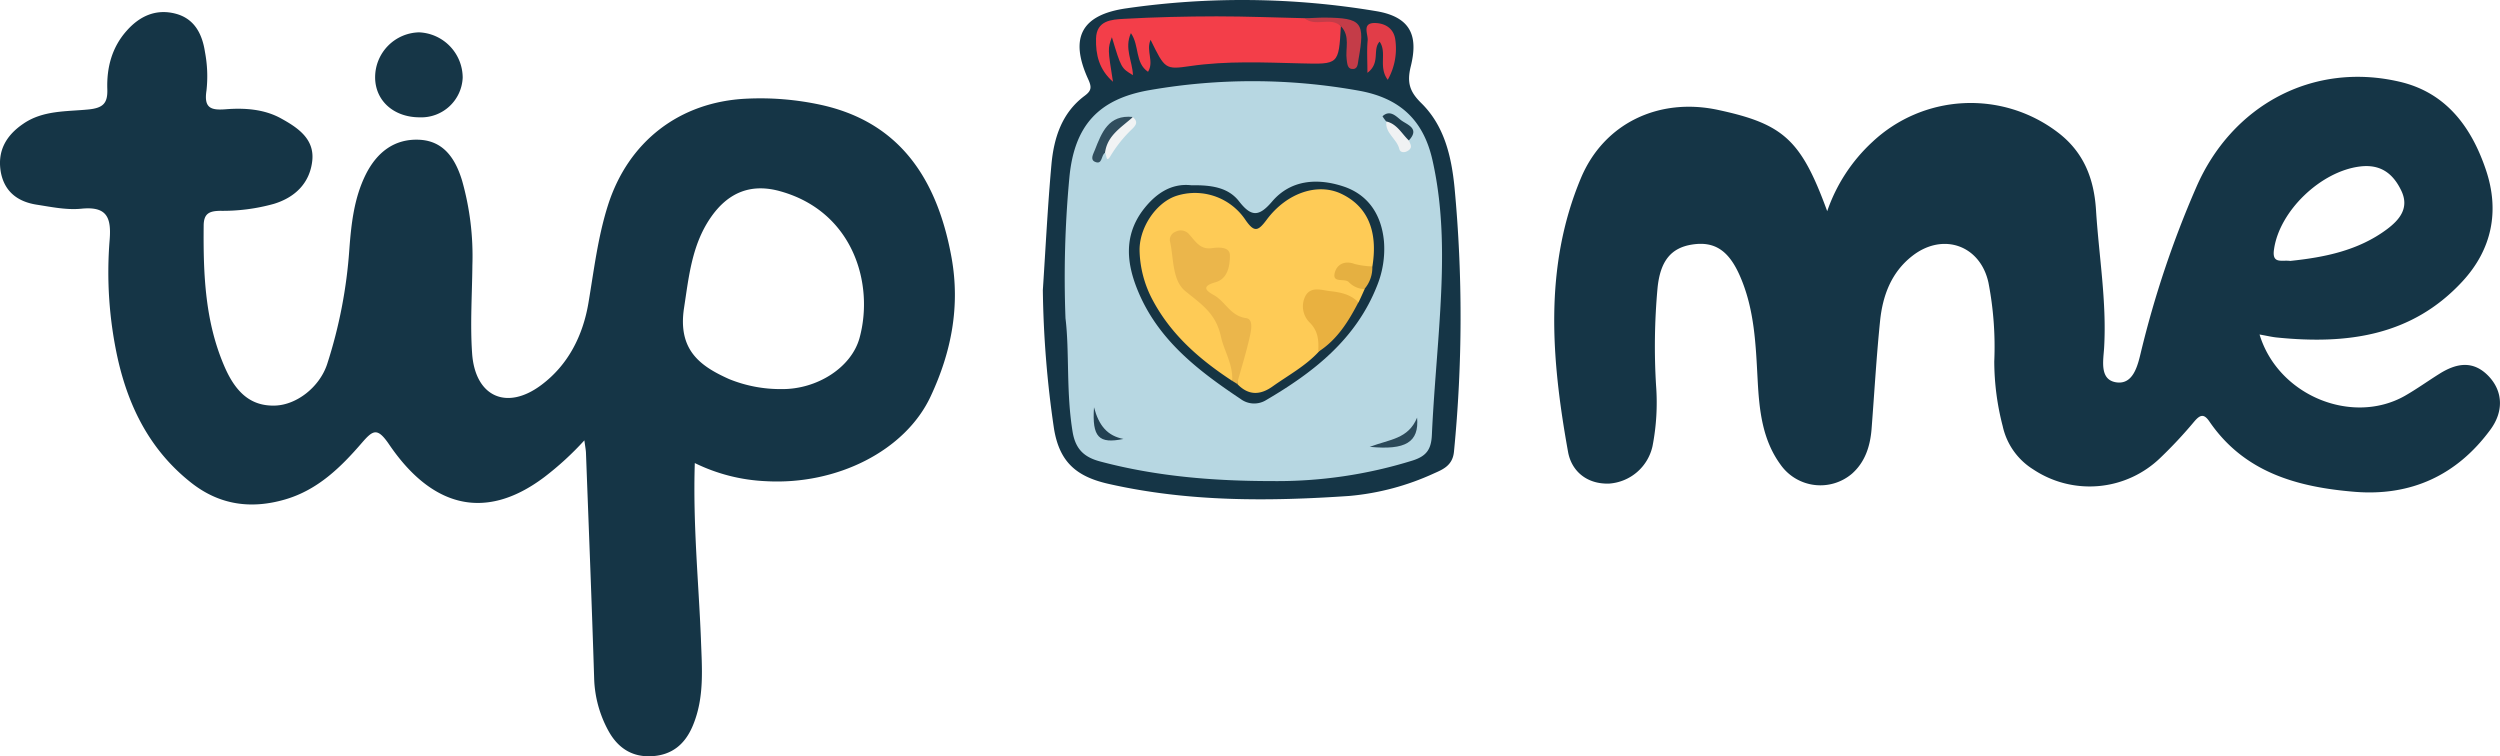 <svg xmlns="http://www.w3.org/2000/svg" viewBox="0 0 551.88 166.96"><defs><style>.cls-1{fill:#153546;}.cls-2{fill:#163647;}.cls-3{fill:#b7d7e2;}.cls-4{fill:#f33e49;}.cls-5{fill:#e13d48;}.cls-6{fill:#c43c48;}.cls-7{fill:#163443;}.cls-8{fill:#314e5e;}.cls-9{fill:#2b4959;}.cls-10{fill:#f1f3f4;}.cls-11{fill:#f0f2f3;}.cls-12{fill:#234152;}.cls-13{fill:#203f4f;}.cls-14{fill:#fecb56;}.cls-15{fill:#ebb64b;}.cls-16{fill:#e9b140;}.cls-17{fill:#e5b041;}</style></defs><g id="Ebene_2" data-name="Ebene 2"><g id="Ebene_1-2" data-name="Ebene 1"><path class="cls-1" d="M230.21,64.05c.62-9.42,1.07-18.55,1.89-27.66.53-5.91,2.28-11.48,7.35-15.25,1.51-1.12,1.57-1.9.78-3.63C236,8.27,238.76,3.23,248.72,1.83a178.84,178.84,0,0,1,55.13.64c8.24,1.39,9.06,6.18,7.58,12.19-.89,3.61-.21,5.6,2.3,8.08,5.11,5,6.68,11.78,7.36,18.64a305.26,305.26,0,0,1-.12,58.3c-.28,3-2.31,3.9-4.37,4.8a56.7,56.7,0,0,1-18.72,5c-17.8,1.22-35.56,1.33-53.15-2.66-7-1.58-10.86-4.72-12.07-12.26A226.87,226.87,0,0,1,230.21,64.05Z"/><path class="cls-2" d="M92.65,25.9c-5.76,0-9.85-3.7-9.84-8.86a9.93,9.93,0,0,1,9.69-9.9,10.05,10.05,0,0,1,9.64,10A9.15,9.15,0,0,1,92.65,25.9Z"/><path class="cls-1" d="M210.05,56.83c-3.44-19-12.75-30.15-28.82-33.68a63,63,0,0,0-16.38-1.37c-14.83.67-26.19,9.47-30.66,23.59-2.22,7-3.07,14.28-4.29,21.5S125.43,80.57,119.48,85c-7.65,5.72-14.6,2.56-15.26-7-.45-6.46,0-13,.06-19.47A61.08,61.08,0,0,0,102,39.85c-1.42-4.64-3.93-8.74-9.44-9s-9.38,2.8-11.82,7.67C78.17,43.7,77.55,49.32,77.12,55a105.71,105.71,0,0,1-4.91,25.41c-1.69,5.06-6.7,8.94-11.41,9.12-5.12.19-8.56-2.54-11.13-8.35-4.42-10-4.81-20.61-4.71-31.31,0-2.74,1.23-3.29,3.65-3.33A42,42,0,0,0,60.47,45c4.71-1.44,7.91-4.61,8.46-9.48S65.69,28.15,62,26.12s-8-2.33-12.18-2c-3.3.26-4.83-.28-4.24-4.13a28.52,28.52,0,0,0-.32-8.44c-.6-4-2.29-7.46-6.58-8.55S30.82,3.57,28,6.75c-3.29,3.66-4.47,8.15-4.31,12.94.1,3.09-.91,4.14-4.13,4.47-4.89.49-10.08.15-14.45,3.18C1.33,29.92-.63,33.35.18,38,1,42.39,4,44.54,8.08,45.18c3.27.51,6.66,1.22,9.9.89,5.61-.56,6.61,1.93,6.23,6.83A88.44,88.44,0,0,0,26,79.2c2.45,10.87,7.28,20.32,16.19,27.35,6.23,4.92,13.19,5.9,20.73,3.71,7.23-2.1,12.33-7.12,17-12.54,2.46-2.83,3.41-3.39,6,.42,9,13.23,20.67,17.39,34.23,7.19A66.76,66.76,0,0,0,129,97.21c.2,1.49.32,2.08.35,2.67.62,16.63,1.29,33.25,1.81,49.88a25.55,25.55,0,0,0,3.08,11.44c2.07,3.86,5.25,6,9.71,5.73s7.31-2.69,9-6.76c2.61-6.24,2-12.69,1.78-19.19-.51-12.61-1.78-25.19-1.35-38.76a39.41,39.41,0,0,0,15.64,4c15.64.91,30.85-6.69,36.45-18.78C210,77.75,212,67.62,210.05,56.83Zm-20.3,17.76c-1.82,6.63-9.49,11.37-17.15,11.3a30,30,0,0,1-11.7-2.23C154.79,80.9,149.56,77.43,151,68c1.06-6.91,1.72-13.87,5.82-19.88,3.88-5.68,9-7.74,15.53-5.87C188.37,46.78,193,62.68,189.75,74.59Z"/><path class="cls-1" d="M549.33,83c-3.44-3.55-7.15-2.8-10.86-.46-2.54,1.59-5,3.36-7.57,4.83-11.62,6.59-28,0-32.1-13.53,1.64.29,2.75.56,3.88.67,15.33,1.54,29.67-.26,40.86-12.34,6.62-7.14,8.26-15.65,5.25-24.61-3.13-9.32-8.67-17.08-19-19.5-19.2-4.52-37.16,5.19-45,23.37a220.31,220.31,0,0,0-12.19,36.36c-.69,2.88-1.68,7.18-5.44,6.61s-2.83-4.88-2.67-7.66c.59-10.2-1.16-20.25-1.79-30.36-.43-6.87-2.66-12.83-8.56-17.25a31.71,31.71,0,0,0-40.78,2.18,37.23,37.23,0,0,0-10,15.31c-5.76-15.75-9.61-19.26-24.16-22.37-13-2.77-25.15,2.95-30.23,15.12-8.22,19.68-6.47,40.08-2.82,60.38.77,4.29,4.2,7.19,9.12,7a10.56,10.56,0,0,0,9.52-8.23,50.27,50.27,0,0,0,.79-13.42,142.35,142.35,0,0,1,.32-21.46c.59-6.05,3-8.94,7.66-9.66,5-.77,8.11,1.37,10.56,7,3.21,7.35,3.47,15.15,3.89,23,.35,6.5,1,13,5,18.52a10.76,10.76,0,0,0,15.83,2.06c2.86-2.54,4-6,4.31-9.81.62-8,1.07-15.94,1.88-23.89.57-5.58,2.45-10.72,7.11-14.36,6.74-5.27,15-2.38,16.81,5.87a74.54,74.54,0,0,1,1.29,17.38,57,57,0,0,0,1.86,14.32,15,15,0,0,0,6.74,9.55,22.45,22.45,0,0,0,28.07-2.56,98.17,98.17,0,0,0,7.47-8c1.29-1.51,2.13-1.81,3.36,0,7.72,11.28,19.49,14.48,32.08,15.51,12.36,1,22.49-3.61,29.91-13.68C552.75,90.82,552.54,86.35,549.33,83ZM502,55c1.21-8.44,10.32-17.2,19-18.25,4.55-.55,7.29,1.57,9.1,5.36s-.39,6.41-3.17,8.49c-6.37,4.75-13.86,6.21-21.36,7C503.72,57.33,501.47,58.39,502,55Z"/><path class="cls-3" d="M235.21,70.27a236.94,236.94,0,0,1,.85-31c1.06-11.5,6.39-17.46,17.85-19.4a132.18,132.18,0,0,1,46.18.17c8.83,1.62,14.11,6.34,16.13,15.31,2.49,11.05,2.36,22.13,1.71,33.27-.53,9.13-1.43,18.25-1.84,27.39-.14,3.15-1.16,4.65-4.19,5.63a100.52,100.52,0,0,1-31,4.56c-12.82,0-25.58-1-38.08-4.34-3.52-.94-5.33-2.72-6-6.29C235.31,86.65,236.12,77.61,235.21,70.27Z"/><path class="cls-4" d="M296,5.78c-.48,8.54-.48,8.42-8.85,8.21-8.15-.2-16.3-.59-24.44.6-5.52.81-5.55.64-8.72-5.8-1.06,2.46.83,4.78-.56,7.06-2.94-2-1.84-5.72-3.78-8.54-1.51,3.36.36,6.23.45,9.28-2.59-1.55-2.59-1.55-4.65-8.38-.92,2.55-.92,2.55.24,9.84-3.09-2.71-3.83-6-3.74-9.55.11-4,3.43-4.19,6.16-4.34,6.82-.38,13.65-.54,20.47-.55,6.49,0,13,.26,19.47.41C290.49,5.47,293.89,2.67,296,5.78Z"/><path class="cls-5" d="M306.35,17.62c-2.14-2.88-.1-6-1.8-8.43-1.65,1.79.26,4.67-2.69,6.89,0-2.8-.15-5,.05-7.15.13-1.37-1.3-3.81,1.49-3.85,2.21,0,4.26,1.06,4.62,3.69A14,14,0,0,1,306.35,17.62Z"/><path class="cls-6" d="M296,5.78c-2.3-2.17-5.62.27-8-1.76,1.49,0,3-.15,4.46-.14,8.21.09,8.91,1,7.42,9.29-.17.95-.1,2.2-1.47,2.05-.94-.09-1-1.14-1.12-2C296.93,10.75,298.15,8,296,5.78Z"/><path class="cls-7" d="M263,40.9c4.33-.07,8.11.43,10.53,3.55,2.69,3.46,4.4,3.44,7.32,0,4.15-4.83,10.05-5.15,15.66-3.31s8.46,6.35,9,12.11A21.57,21.57,0,0,1,304,63.05c-4.65,11.83-14,19.12-24.5,25.27a5,5,0,0,1-5.64-.25c-9.35-6.24-18.18-13-22.66-23.85-2.44-5.9-3.17-11.9.91-17.57C255,42.74,258.55,40.39,263,40.9Z"/><path class="cls-8" d="M243.94,33.73c-.9.53-.54,2.72-2.2,2-1.17-.49-.39-1.74-.06-2.59,1.53-3.87,3-7.87,8.39-7.32C248.83,29.1,245.66,30.85,243.94,33.73Z"/><path class="cls-9" d="M302.37,98.64c4.47-1.69,8.5-1.71,10.46-6.45C313.29,97.64,310.28,99.41,302.37,98.64Z"/><path class="cls-10" d="M243.94,33.73c.47-3.85,3.64-5.61,6.13-7.88,1.41,1.14.51,2-.37,2.84a28.57,28.57,0,0,0-4.6,5.82C244.1,36.11,244.33,34.06,243.94,33.73Z"/><path class="cls-11" d="M311,31c.26.71.92,1.44,0,2.15s-1.93.52-2.09-.22c-.52-2.29-3.2-3.51-2.87-6.13C309.05,26.6,310.54,28.2,311,31Z"/><path class="cls-12" d="M248,96.9c-5.43,1.12-6.94-.35-6.5-7C242.58,94,244.48,96.21,248,96.9Z"/><path class="cls-13" d="M311,31c-1.58-1.49-2.59-3.65-5-4.2a9.37,9.37,0,0,1-.81-1.13c1.62-1.52,3,0,4,.79C310.47,27.5,313.58,28.27,311,31Z"/><path class="cls-14" d="M272,84.07c-7.32-4.8-13.76-10.41-17.84-18.39a24.33,24.33,0,0,1-2.59-10.06c-.23-5.13,3.47-10.7,7.87-12.3a13.4,13.4,0,0,1,15.43,5.13c2,2.92,2.82,2.64,4.74.07,4.46-6,11.28-8.19,16.44-5.76,5.83,2.75,8.18,8.21,6.91,16.05-1.64,1.83-4.05.2-6,1.16,1.06,1.92,3.53,2,4.28,3.86-.44,1-.89,2-1.34,2.92-2.24.47-4.1-1.11-6.25-1.18-1.48,0-3.11-.51-4,1.09-.75,1.31-.08,2.6.59,3.75,1.36,2.31,3,4.55.85,7.26-2.91,3.14-6.67,5.16-10.11,7.6-2.77,2-5.38,2.07-7.84-.5a21.16,21.16,0,0,1,1-8.29c.73-2.61.85-4.9-2.19-6.21-1.86-.8-2.45-3-4.32-4-2.49-1.31-2.52-3-.26-5,3.6-3.26,3.35-4.11-1.35-5.37-2-.53-3.16-2.35-5.13-2.82-1.36,5.89.37,10.2,5.42,12.79,2.3,1.19,3.77,2.45,3.5,5.26-.17,1.73,1.12,3,1.8,4.55C272.78,78.41,274.07,81.17,272,84.07Z"/><path class="cls-15" d="M272,84.07c.25-3.58-1.79-6.61-2.48-9.78-1.12-5.12-4.29-7.11-7.83-10-3-2.44-2.55-7.3-3.44-11.14a1.93,1.93,0,0,1,1.27-2,2.43,2.43,0,0,1,3.12.74c1.32,1.44,2.3,3.22,4.8,2.9,1.58-.21,4.09-.39,4.07,1.64s-.36,5.07-3.17,5.87-2.55,1.66-.39,2.84c2.55,1.4,3.65,4.61,7.11,5.08,1.64.21,1.16,2.61.86,4-.79,3.53-1.88,7-2.85,10.51Z"/><path class="cls-16" d="M291,77.67c.13-2.35.06-4.49-1.83-6.42a5,5,0,0,1-1-5.9c1.19-2.23,3.66-1.28,5.39-1.09,2.19.24,4.61.67,6.3,2.49C297.65,71,295.18,75,291,77.67Z"/><path class="cls-17" d="M301.17,63.83a5.17,5.17,0,0,1-3.5-1.63c-1-.8-3.67.36-3-2.05.51-1.84,2.21-2.69,4.4-1.87a17.45,17.45,0,0,0,3.87.53A7.21,7.21,0,0,1,301.17,63.83Z"/></g></g></svg>